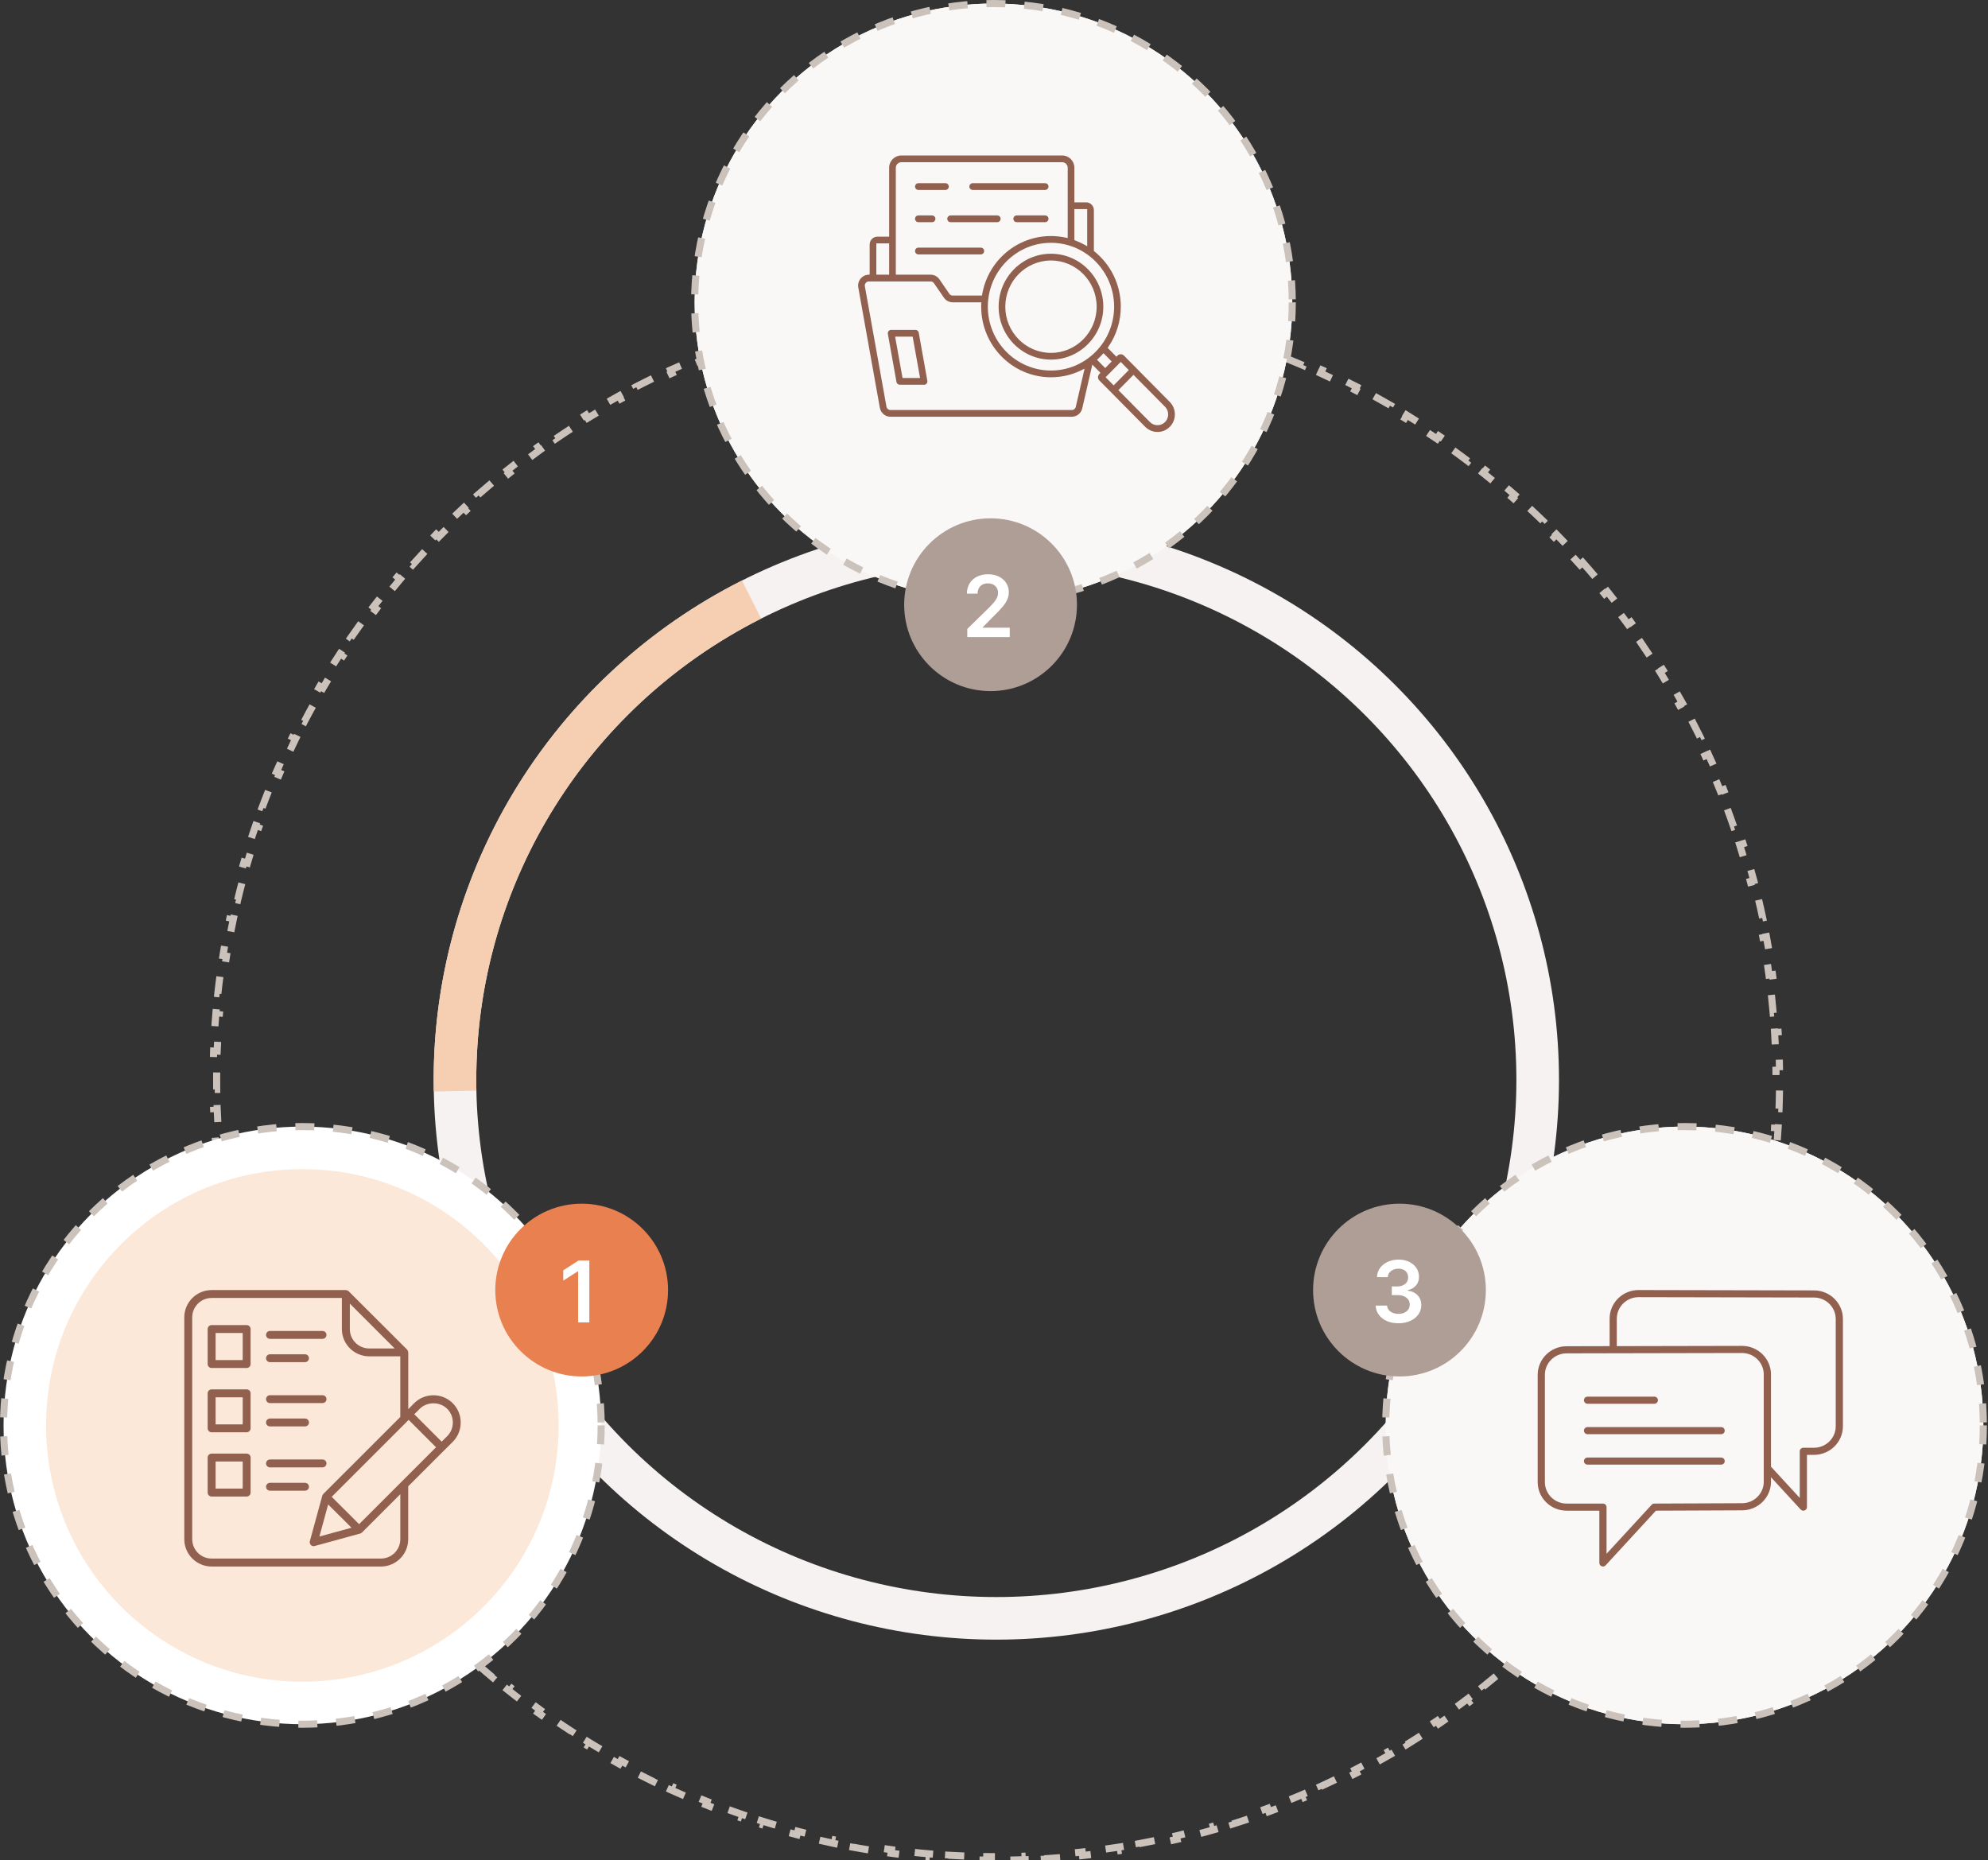 <svg width="420" height="393" viewBox="0 0 420 393" fill="none" xmlns="http://www.w3.org/2000/svg">
<rect x="0" y="0" width="420" height="393" fill="#333333" stroke="none"/>
<ellipse cx="210.493" cy="228.135" rx="114.372" ry="113.763" stroke="#F5F2F1" stroke-width="9"/>
<path d="M334.355 118.812C335.254 119.822 336.14 120.842 337.014 121.874L336.442 122.358C337.312 123.385 338.169 124.422 339.013 125.47L339.595 125C340.442 126.052 341.277 127.114 342.1 128.187L341.506 128.643C342.324 129.711 343.129 130.788 343.921 131.876L344.525 131.435C345.321 132.528 346.102 133.63 346.871 134.742L346.257 135.168C347.021 136.274 347.772 137.39 348.51 138.515L349.135 138.104C349.875 139.234 350.602 140.374 351.315 141.523L350.681 141.918C351.39 143.06 352.085 144.211 352.767 145.372L353.411 144.993C354.095 146.158 354.765 147.332 355.421 148.514L354.769 148.878C355.42 150.053 356.058 151.237 356.682 152.43L357.343 152.083C357.969 153.28 358.581 154.486 359.178 155.7L358.507 156.03C359.1 157.236 359.678 158.45 360.242 159.672L360.92 159.358C361.486 160.585 362.037 161.82 362.573 163.062L361.888 163.358C362.42 164.591 362.938 165.832 363.44 167.081L364.133 166.801C364.637 168.054 365.126 169.315 365.601 170.584L364.901 170.846C365.372 172.103 365.827 173.368 366.267 174.639L366.972 174.395C367.413 175.672 367.839 176.955 368.25 178.245L367.54 178.472C367.947 179.751 368.339 181.038 368.715 182.33L369.432 182.12C369.809 183.416 370.17 184.72 370.517 186.029L369.795 186.221C370.138 187.519 370.466 188.822 370.777 190.132L371.504 189.958C371.817 191.271 372.113 192.591 372.394 193.917L371.663 194.072C371.941 195.384 372.204 196.703 372.45 198.026L373.184 197.888C373.431 199.216 373.662 200.549 373.877 201.888L373.14 202.006C373.352 203.33 373.549 204.66 373.729 205.994L374.47 205.893C374.651 207.231 374.815 208.573 374.964 209.921L374.222 210.003C374.369 211.336 374.5 212.674 374.615 214.016L375.359 213.952C375.474 215.296 375.573 216.645 375.655 217.998L374.909 218.044C374.991 219.382 375.056 220.725 375.105 222.072L375.854 222.045C375.903 223.392 375.936 224.743 375.952 226.098H375.953L375.203 226.108C375.211 226.783 375.216 227.458 375.216 228.135C375.216 228.811 375.211 229.487 375.203 230.162L375.952 230.17C375.936 231.525 375.903 232.876 375.854 234.223L375.105 234.197C375.056 235.544 374.991 236.888 374.909 238.226L375.655 238.27C375.573 239.623 375.474 240.972 375.359 242.316L374.615 242.254C374.5 243.596 374.369 244.934 374.222 246.266L374.964 246.347C374.815 247.695 374.651 249.037 374.47 250.375L373.729 250.275C373.549 251.61 373.352 252.939 373.14 254.263L373.877 254.382C373.662 255.72 373.431 257.052 373.184 258.38L372.45 258.243C372.204 259.567 371.941 260.885 371.663 262.197L372.394 262.351C372.113 263.677 371.816 264.997 371.504 266.31L370.777 266.138C370.466 267.448 370.138 268.752 369.795 270.049L370.517 270.239C370.17 271.549 369.809 272.852 369.432 274.148L368.715 273.94C368.339 275.232 367.947 276.518 367.54 277.797L368.251 278.023C367.84 279.314 367.413 280.597 366.972 281.873L366.267 281.63C365.827 282.901 365.372 284.166 364.901 285.424L365.601 285.684C365.126 286.953 364.637 288.214 364.133 289.468L363.44 289.188C362.938 290.437 362.42 291.678 361.888 292.911L362.573 293.206C362.037 294.449 361.486 295.683 360.92 296.91L360.242 296.597C359.678 297.819 359.1 299.033 358.507 300.239L359.178 300.568C358.581 301.782 357.969 302.988 357.343 304.185L356.682 303.84C356.058 305.032 355.42 306.217 354.769 307.392L355.421 307.754C354.765 308.936 354.095 310.11 353.411 311.275L352.767 310.897C352.085 312.058 351.39 313.209 350.681 314.351L351.315 314.745C350.602 315.894 349.875 317.034 349.135 318.164L348.51 317.755C347.772 318.88 347.021 319.996 346.257 321.101L346.871 321.526C346.102 322.639 345.321 323.741 344.525 324.834L343.921 324.393C343.129 325.481 342.324 326.559 341.506 327.627L342.1 328.081C341.277 329.154 340.443 330.217 339.595 331.269L339.013 330.8C338.169 331.847 337.312 332.885 336.442 333.911L337.013 334.395C336.139 335.427 335.254 336.447 334.355 337.457L333.796 336.959C332.902 337.964 331.996 338.958 331.077 339.941L331.624 340.452C330.701 341.439 329.767 342.416 328.82 343.381L328.285 342.856C327.343 343.816 326.389 344.765 325.424 345.702L325.945 346.239C324.976 347.18 323.994 348.109 323.001 349.026L322.493 348.477C321.506 349.39 320.507 350.291 319.497 351.18L319.99 351.741C318.976 352.634 317.95 353.514 316.914 354.382L316.435 353.809C315.404 354.673 314.362 355.524 313.31 356.363L313.775 356.946C312.719 357.788 311.651 358.618 310.573 359.434L310.122 358.84C309.051 359.652 307.969 360.451 306.877 361.237L307.313 361.843C306.217 362.632 305.111 363.409 303.994 364.172L303.572 363.555C302.462 364.314 301.343 365.06 300.214 365.792L300.62 366.419C299.486 367.154 298.343 367.875 297.19 368.583L296.8 367.946C295.655 368.649 294.5 369.34 293.337 370.015L293.711 370.661C292.543 371.339 291.366 372.004 290.18 372.654L289.82 372C288.642 372.646 287.456 373.278 286.261 373.896L286.603 374.559C285.403 375.18 284.194 375.786 282.978 376.378L282.651 375.707C281.443 376.294 280.227 376.868 279.003 377.427L279.312 378.105C278.082 378.666 276.846 379.213 275.601 379.744L275.309 379.057C274.074 379.585 272.83 380.097 271.58 380.595L271.855 381.288C270.6 381.788 269.338 382.273 268.067 382.743L267.81 382.042C266.55 382.507 265.284 382.959 264.011 383.394L264.253 384.1C262.974 384.538 261.689 384.959 260.396 385.366L260.173 384.654C258.893 385.057 257.606 385.445 256.312 385.817L256.52 386.535C255.222 386.909 253.917 387.267 252.606 387.609L252.417 386.888C251.119 387.227 249.815 387.551 248.505 387.859L248.676 388.585C247.361 388.894 246.04 389.188 244.714 389.466L244.562 388.736C243.249 389.011 241.93 389.27 240.606 389.513L240.741 390.248C239.413 390.492 238.08 390.721 236.741 390.933L236.624 390.196C235.3 390.406 233.97 390.601 232.636 390.78L232.734 391.519C231.397 391.698 230.054 391.862 228.706 392.009L228.625 391.267C227.292 391.413 225.955 391.542 224.612 391.655L224.675 392.4C223.33 392.514 221.981 392.612 220.628 392.693L220.584 391.947C219.246 392.028 217.903 392.092 216.556 392.14L216.581 392.888C215.234 392.936 213.883 392.97 212.527 392.986L212.52 392.238C211.845 392.246 211.169 392.25 210.492 392.25C209.816 392.25 209.14 392.246 208.465 392.238L208.456 392.986C207.101 392.97 205.75 392.936 204.402 392.888L204.429 392.14C203.082 392.092 201.739 392.028 200.4 391.947L200.355 392.693C199.002 392.612 197.653 392.514 196.309 392.4L196.372 391.655C195.03 391.542 193.692 391.413 192.359 391.267L192.277 392.009C190.93 391.862 189.587 391.698 188.249 391.519L188.349 390.78C187.014 390.601 185.685 390.406 184.36 390.196L184.242 390.933C182.903 390.721 181.57 390.492 180.242 390.248L180.378 389.513C179.054 389.27 177.735 389.011 176.423 388.736L176.27 389.466C174.943 389.188 173.622 388.894 172.308 388.585L172.479 387.859C171.169 387.551 169.865 387.227 168.567 386.888L168.377 387.609C167.066 387.267 165.762 386.909 164.464 386.535L164.672 385.817C163.379 385.445 162.092 385.057 160.812 384.654L160.587 385.366C159.295 384.959 158.009 384.538 156.73 384.1L156.974 383.394C155.7 382.959 154.434 382.507 153.175 382.042L152.916 382.743C151.646 382.273 150.383 381.788 149.128 381.288L149.404 380.595C148.154 380.097 146.911 379.585 145.676 379.057L145.383 379.744C144.138 379.213 142.901 378.666 141.672 378.105L141.981 377.427C140.757 376.868 139.541 376.294 138.333 375.707L138.006 376.378C136.789 375.786 135.581 375.18 134.381 374.559L134.724 373.896C133.528 373.278 132.342 372.646 131.164 372L130.804 372.654C129.618 372.004 128.44 371.339 127.272 370.661L127.648 370.015C126.485 369.34 125.33 368.649 124.185 367.946L123.793 368.583C122.64 367.875 121.497 367.154 120.363 366.419L120.771 365.792C119.641 365.06 118.522 364.314 117.412 363.555L116.989 364.172C115.873 363.409 114.766 362.632 113.67 361.843L114.107 361.237C113.016 360.451 111.934 359.652 110.862 358.84L110.41 359.434C109.333 358.618 108.265 357.789 107.209 356.947L107.675 356.362C106.623 355.524 105.581 354.673 104.55 353.809L104.069 354.382C103.033 353.514 102.007 352.634 100.993 351.741L101.488 351.18C100.478 350.291 99.479 349.39 98.491 348.477L97.982 349.026C96.99 348.109 96.008 347.18 95.038 346.239L95.561 345.702C94.595 344.765 93.641 343.816 92.699 342.856L92.164 343.38C91.218 342.415 90.282 341.439 89.359 340.452L89.907 339.941C88.989 338.958 88.083 337.964 87.189 336.959L86.628 337.457C85.73 336.447 84.844 335.427 83.971 334.395L84.543 333.911C83.674 332.885 82.816 331.847 81.972 330.8L81.389 331.269C80.541 330.217 79.706 329.154 78.884 328.081L79.478 327.627C78.661 326.559 77.856 325.481 77.064 324.393L76.458 324.833C75.663 323.741 74.881 322.638 74.112 321.526L74.728 321.101C73.963 319.995 73.212 318.879 72.475 317.754L71.85 318.163C71.109 317.033 70.381 315.894 69.668 314.745L70.304 314.351C69.595 313.209 68.899 312.058 68.218 310.897L67.572 311.275C66.888 310.11 66.219 308.936 65.562 307.754L66.216 307.392C65.564 306.217 64.926 305.032 64.303 303.84L63.641 304.185C63.015 302.988 62.403 301.782 61.806 300.568L62.477 300.239C61.885 299.033 61.306 297.819 60.742 296.597L60.063 296.91C59.498 295.683 58.947 294.449 58.41 293.206L59.097 292.911C58.564 291.678 58.047 290.437 57.544 289.188L56.851 289.468C56.346 288.214 55.857 286.954 55.383 285.685L56.083 285.424C55.613 284.166 55.158 282.901 54.718 281.63L54.012 281.873C53.57 280.597 53.143 279.314 52.732 278.023L53.445 277.797C53.038 276.518 52.646 275.232 52.27 273.94L51.552 274.148C51.174 272.852 50.813 271.549 50.467 270.239L51.19 270.048C50.847 268.751 50.519 267.447 50.207 266.138L49.48 266.31C49.167 264.997 48.871 263.677 48.59 262.351L49.321 262.197C49.043 260.885 48.781 259.567 48.534 258.243L47.8 258.38C47.553 257.052 47.321 255.719 47.106 254.381L47.845 254.263C47.632 252.939 47.435 251.61 47.255 250.275L46.514 250.375C46.333 249.037 46.168 247.695 46.02 246.347L46.763 246.266C46.616 244.934 46.484 243.596 46.369 242.254L45.624 242.316C45.509 240.972 45.41 239.623 45.328 238.27L46.075 238.225C45.994 236.887 45.928 235.544 45.879 234.197L45.13 234.223C45.081 232.876 45.048 231.525 45.031 230.17L45.781 230.162L45.769 228.135C45.769 227.458 45.773 226.782 45.781 226.107L45.031 226.098C45.048 224.743 45.081 223.392 45.13 222.045L45.879 222.072C45.928 220.725 45.994 219.382 46.075 218.044L45.328 217.998C45.41 216.645 45.509 215.296 45.624 213.952L46.369 214.015C46.484 212.673 46.616 211.335 46.763 210.003L46.02 209.921C46.168 208.573 46.333 207.231 46.514 205.893L47.255 205.994C47.435 204.659 47.632 203.33 47.845 202.006L47.106 201.888C47.321 200.549 47.553 199.216 47.8 197.888L48.534 198.026C48.781 196.703 49.043 195.384 49.321 194.072L48.59 193.917C48.871 192.591 49.167 191.271 49.48 189.958L50.207 190.132C50.519 188.822 50.847 187.519 51.19 186.221L50.467 186.029C50.813 184.72 51.174 183.416 51.552 182.12L52.27 182.33C52.646 181.038 53.038 179.751 53.445 178.472L52.733 178.245C53.144 176.955 53.57 175.672 54.012 174.395L54.718 174.639C55.158 173.368 55.613 172.103 56.083 170.846L55.383 170.583C55.857 169.315 56.346 168.054 56.851 166.801L57.544 167.081C58.047 165.832 58.564 164.591 59.097 163.358L58.41 163.062C58.947 161.82 59.498 160.585 60.063 159.358L60.742 159.672C61.306 158.45 61.885 157.236 62.477 156.03L61.806 155.7C62.403 154.486 63.015 153.28 63.641 152.083L64.303 152.43C64.926 151.237 65.564 150.053 66.216 148.878L65.562 148.514C66.219 147.332 66.888 146.158 67.572 144.993L68.218 145.372C68.899 144.211 69.595 143.06 70.304 141.918L69.668 141.523C70.381 140.374 71.109 139.235 71.85 138.105L72.475 138.515C73.212 137.39 73.963 136.274 74.728 135.168L74.112 134.742C74.881 133.63 75.664 132.528 76.459 131.435L77.064 131.876C77.855 130.788 78.661 129.71 79.478 128.642L78.884 128.187C79.706 127.114 80.541 126.051 81.389 124.999L81.973 125.47C82.817 124.422 83.674 123.385 84.543 122.358L83.971 121.874C84.434 121.327 84.9 120.784 85.37 120.243L86.628 118.812L87.189 119.31C88.083 118.305 88.989 117.312 89.907 116.329L89.359 115.816C90.258 114.855 91.168 113.904 92.09 112.964L92.164 112.888L92.699 113.414C93.641 112.454 94.595 111.504 95.561 110.567L95.038 110.029C96.008 109.088 96.991 108.16 97.983 107.242L98.491 107.792C99.479 106.879 100.478 105.978 101.488 105.09L100.993 104.527C102.007 103.635 103.033 102.755 104.069 101.887L104.55 102.46C105.581 101.596 106.623 100.746 107.675 99.907L107.209 99.321C108.265 98.479 109.333 97.65 110.41 96.834L110.862 97.43C111.934 96.618 113.016 95.818 114.107 95.032L113.67 94.426C114.766 93.636 115.873 92.86 116.989 92.097L117.412 92.714C118.522 91.955 119.641 91.209 120.771 90.477L120.363 89.85C121.497 89.115 122.64 88.394 123.793 87.686L124.185 88.323C125.33 87.62 126.485 86.93 127.648 86.254L127.272 85.607C128.44 84.929 129.618 84.265 130.804 83.614L131.164 84.269C132.342 83.623 133.528 82.991 134.724 82.373L134.381 81.709C135.581 81.088 136.789 80.482 138.006 79.89L138.333 80.562C139.541 79.975 140.758 79.402 141.982 78.844L141.672 78.163C142.901 77.602 144.138 77.056 145.383 76.524L145.676 77.212C146.911 76.685 148.154 76.172 149.404 75.675L149.127 74.98C150.382 74.481 151.645 73.996 152.915 73.526L153.175 74.227C154.434 73.762 155.7 73.311 156.974 72.876L156.731 72.168C158.009 71.731 159.294 71.309 160.586 70.902L160.812 71.615C162.092 71.212 163.379 70.824 164.672 70.452L164.464 69.733C165.762 69.359 167.066 69.002 168.377 68.659L168.567 69.383C169.865 69.043 171.169 68.719 172.479 68.411L172.308 67.683C173.622 67.374 174.943 67.081 176.27 66.803L176.423 67.534C177.735 67.259 179.054 66.999 180.378 66.756L180.242 66.02C181.57 65.776 182.903 65.547 184.242 65.335L184.36 66.073C185.685 65.863 187.014 65.668 188.349 65.489L188.249 64.749C189.587 64.57 190.93 64.407 192.278 64.26L192.359 65.003C193.692 64.857 195.03 64.728 196.372 64.614L196.309 63.869C197.653 63.755 199.002 63.657 200.355 63.576L200.4 64.322C201.739 64.242 203.082 64.177 204.429 64.129L204.402 63.381C205.75 63.332 207.101 63.298 208.456 63.282L208.465 64.031C209.14 64.023 209.816 64.019 210.492 64.019C211.169 64.019 211.845 64.023 212.52 64.031L212.527 63.282C213.883 63.298 215.234 63.332 216.581 63.381L216.556 64.129C217.903 64.177 219.245 64.242 220.584 64.322L220.628 63.576C221.981 63.657 223.33 63.755 224.675 63.869L224.612 64.614C225.955 64.728 227.292 64.857 228.625 65.003L228.706 64.26C230.054 64.407 231.397 64.57 232.734 64.749L232.636 65.489C233.97 65.668 235.3 65.863 236.624 66.073L236.741 65.335C238.08 65.547 239.413 65.776 240.741 66.02L240.606 66.756C241.93 66.999 243.249 67.259 244.562 67.534L244.714 66.803C246.04 67.081 247.361 67.374 248.676 67.683L248.505 68.411C249.815 68.719 251.119 69.043 252.417 69.383L252.606 68.659C253.917 69.002 255.222 69.359 256.52 69.733L256.312 70.452C257.606 70.824 258.893 71.212 260.173 71.615L260.397 70.902C261.69 71.309 262.975 71.731 264.253 72.168L264.011 72.876C265.284 73.311 266.551 73.762 267.81 74.227L268.068 73.526C269.338 73.996 270.601 74.481 271.856 74.98L271.58 75.675C272.83 76.172 274.074 76.686 275.309 77.213L275.601 76.524C276.846 77.056 278.082 77.602 279.312 78.163L279.003 78.844C280.227 79.402 281.444 79.975 282.651 80.562L282.978 79.89C284.194 80.482 285.403 81.088 286.603 81.709L286.261 82.373C287.456 82.991 288.642 83.623 289.82 84.269L290.18 83.614C291.366 84.265 292.543 84.929 293.711 85.607L293.337 86.254C294.5 86.93 295.655 87.62 296.8 88.323L297.19 87.686C298.343 88.394 299.486 89.115 300.62 89.85L300.214 90.477C301.343 91.209 302.463 91.955 303.572 92.714L303.994 92.097C305.111 92.86 306.217 93.636 307.313 94.426L306.877 95.032C307.969 95.818 309.051 96.618 310.122 97.43L310.573 96.834C311.651 97.65 312.719 98.48 313.775 99.322L313.31 99.907C314.362 100.746 315.404 101.596 316.435 102.46L316.914 101.887C317.95 102.755 318.976 103.635 319.99 104.527L319.497 105.09C320.507 105.978 321.506 106.88 322.493 107.793L323.001 107.243C323.993 108.16 324.976 109.088 325.945 110.029L325.424 110.568C326.389 111.505 327.343 112.454 328.285 113.414L328.82 112.888V112.888C329.767 113.852 330.701 114.829 331.624 115.816H331.625L331.077 116.329C331.995 117.312 332.902 118.305 333.796 119.31L334.355 118.812Z" stroke="#CCC2BC" stroke-width="1.5" stroke-dasharray="4 4"/>
<path d="M158.779 126.665C139.569 136.351 123.499 151.236 112.418 169.606C101.338 187.977 95.697 209.086 96.146 230.504" stroke="#F6CEB2" stroke-width="9"/>
<circle cx="209.884" cy="63.878" r="63.128" fill="white"/>
<circle cx="209.884" cy="63.878" r="63.128" fill="#F9F8F7"/>
<circle cx="209.884" cy="63.878" r="63.128" stroke="#CCC2BC" stroke-width="1.5" stroke-dasharray="4 4"/>
<circle cx="355.89" cy="301.138" r="63.128" fill="white"/>
<circle cx="355.89" cy="301.138" r="63.128" fill="#F9F8F7"/>
<circle cx="355.89" cy="301.138" r="63.128" stroke="#CCC2BC" stroke-width="1.5" stroke-dasharray="4 4"/>
<circle cx="63.878" cy="301.138" r="63.128" fill="white" stroke="#CCC2BC" stroke-width="1.5" stroke-dasharray="4 4"/>
<ellipse cx="63.877" cy="301.138" rx="54.144" ry="54.144" fill="#FBE8D9"/>
<g clip-path="url(#clip0_4198_15615)">
<path d="M335.394 296.562C334.976 296.562 334.634 296.224 334.634 295.812C334.634 295.399 334.976 295.061 335.394 295.061H349.507C349.925 295.061 350.267 295.399 350.267 295.812C350.267 296.224 349.925 296.562 349.507 296.562H335.394Z" fill="#91604E"/>
<path d="M335.394 302.995C334.976 302.995 334.634 302.657 334.634 302.245C334.634 301.832 334.976 301.494 335.394 301.494H363.62C364.038 301.494 364.38 301.832 364.38 302.245C364.38 302.657 364.038 302.995 363.62 302.995H335.394Z" fill="#91604E"/>
<path d="M335.394 309.428C334.976 309.428 334.634 309.091 334.634 308.678C334.634 308.265 334.976 307.927 335.394 307.927H363.62C364.038 307.927 364.38 308.265 364.38 308.678C364.38 309.091 364.038 309.428 363.62 309.428H335.394Z" fill="#91604E"/>
<path d="M338.651 330.947C338.558 330.947 338.466 330.931 338.379 330.899C338.086 330.787 337.891 330.508 337.891 330.197V319.153H330.975C327.604 319.153 324.863 316.446 324.863 313.117V290.451C324.863 287.121 327.604 284.414 330.975 284.414L340.062 284.393V278.576C340.062 275.247 342.803 272.54 346.174 272.54L383.237 272.615C386.608 272.615 389.349 275.322 389.349 278.651V301.323C389.349 304.652 386.608 307.359 383.237 307.359H381.75V318.403C381.75 318.708 381.555 318.992 381.261 319.105C381.175 319.137 381.082 319.153 380.99 319.153C380.778 319.153 380.572 319.062 380.426 318.907L374.151 312.087V313.042C374.151 316.371 371.409 319.078 368.039 319.078L349.843 319.153L339.21 330.706C339.069 330.862 338.862 330.953 338.645 330.953L338.651 330.947ZM330.975 285.915C328.44 285.915 326.383 287.952 326.383 290.451V313.117C326.383 315.615 328.44 317.652 330.975 317.652H338.651C339.069 317.652 339.411 317.99 339.411 318.403V328.256L348.942 317.899C349.084 317.743 349.29 317.652 349.502 317.652L368.033 317.577C370.568 317.577 372.625 315.545 372.625 313.042V290.376C372.625 287.872 370.568 285.84 368.033 285.84L340.817 285.894L330.97 285.915H330.975ZM368.039 284.339C371.409 284.339 374.151 287.046 374.151 290.376V309.857L380.23 316.462V306.609C380.23 306.196 380.572 305.858 380.99 305.858H383.237C385.767 305.858 387.829 303.826 387.829 301.323V278.656C387.829 276.158 385.772 274.121 383.237 274.121L346.169 274.046C343.639 274.046 341.576 276.083 341.576 278.581V284.393L368.033 284.339H368.039Z" fill="#91604E"/>
</g>
<g clip-path="url(#clip1_4198_15615)">
<path d="M44.707 330.947C41.526 330.947 38.935 328.362 38.935 325.176V278.316C38.935 275.136 41.52 272.545 44.707 272.545H73.018C73.058 272.556 73.114 272.573 73.182 272.573C73.216 272.573 73.262 272.585 73.313 272.602L73.381 272.624L73.398 272.636L73.437 272.647C73.5 272.675 73.556 272.715 73.63 272.777L73.693 272.828L85.963 285.079L86.019 285.147C86.059 285.193 86.11 285.266 86.161 285.374L86.195 285.47C86.212 285.521 86.229 285.589 86.235 285.674V285.72L86.252 285.765V297.715L87.488 296.457C88.577 295.368 90.028 294.768 91.57 294.768C93.113 294.768 94.564 295.363 95.647 296.451C96.736 297.54 97.331 298.985 97.331 300.527C97.331 302.069 96.73 303.521 95.647 304.615L93.907 306.338L86.241 314.003V325.182C86.241 328.362 83.655 330.953 80.468 330.953H44.707V330.947ZM44.707 274.212C42.444 274.212 40.607 276.054 40.607 278.31V325.171C40.607 327.433 42.444 329.269 44.707 329.269H80.474C82.736 329.269 84.574 327.433 84.574 325.171V315.669L76.494 323.748L76.431 323.799C76.386 323.838 76.312 323.889 76.221 323.935C76.17 323.952 76.136 323.963 76.097 323.98L66.486 326.616C66.406 326.639 66.327 326.65 66.27 326.65C66.049 326.65 65.839 326.565 65.681 326.406C65.471 326.197 65.386 325.885 65.46 325.596L68.085 316.004L68.108 315.958L68.13 315.902C68.192 315.76 68.243 315.675 68.317 315.607L84.568 299.359V286.542H77.996C74.815 286.542 72.224 283.957 72.224 280.771V274.212H44.707ZM67.478 324.615L74.26 322.756L71.884 320.369L71.861 320.352C71.861 320.352 71.816 320.318 71.793 320.295L69.326 317.835L67.478 324.621V324.615ZM70.081 316.225L72.882 319.025C72.944 319.076 72.961 319.099 72.978 319.11L75.87 322.002L92.121 305.754L86.337 299.966L70.081 316.219V316.225ZM91.57 296.468C90.465 296.468 89.41 296.893 88.673 297.63L87.522 298.781L93.311 304.569L94.474 303.419C95.245 302.648 95.67 301.616 95.67 300.522C95.67 299.428 95.245 298.396 94.474 297.625C93.731 296.888 92.671 296.463 91.57 296.463V296.468ZM73.908 280.788C73.908 283.05 75.745 284.886 78.007 284.886H83.388L73.908 275.402V280.782V280.788Z" fill="#91604E"/>
<path d="M44.707 289.008C44.247 289.008 43.873 288.634 43.873 288.174V280.776C43.873 280.317 44.247 279.943 44.707 279.943H52.106C52.333 279.943 52.548 280.034 52.707 280.192C52.86 280.351 52.945 280.555 52.94 280.771V288.174C52.94 288.634 52.565 289.008 52.106 289.008H44.707ZM45.546 287.341H51.267L51.278 286.944V281.615H45.551V287.341H45.546Z" fill="#91604E"/>
<path d="M57.04 282.851C56.58 282.851 56.206 282.477 56.206 282.018C56.206 281.559 56.58 281.185 57.04 281.185H68.142C68.601 281.185 68.975 281.559 68.975 282.018C68.975 282.477 68.601 282.851 68.142 282.851H57.04Z" fill="#91604E"/>
<path d="M57.04 287.778C56.58 287.778 56.206 287.404 56.206 286.944C56.206 286.485 56.58 286.111 57.04 286.111H64.439C64.898 286.111 65.273 286.485 65.273 286.944C65.273 287.404 64.898 287.778 64.439 287.778H57.04Z" fill="#91604E"/>
<path d="M44.707 302.591C44.247 302.591 43.873 302.217 43.873 301.757V294.359C43.873 293.9 44.247 293.526 44.707 293.526H52.106C52.333 293.526 52.548 293.617 52.707 293.775C52.86 293.934 52.945 294.138 52.94 294.354V301.757C52.94 302.217 52.565 302.591 52.106 302.591H44.707ZM45.546 300.918H51.267L51.278 300.522V295.193H45.551V300.918H45.546Z" fill="#91604E"/>
<path d="M57.04 296.423C56.58 296.423 56.206 296.049 56.206 295.59C56.206 295.13 56.58 294.756 57.04 294.756H68.142C68.601 294.756 68.975 295.13 68.975 295.59C68.975 296.049 68.601 296.423 68.142 296.423H57.04Z" fill="#91604E"/>
<path d="M57.04 301.349C56.58 301.349 56.206 300.975 56.206 300.516C56.206 300.057 56.58 299.683 57.04 299.683H64.439C64.898 299.683 65.273 300.057 65.273 300.516C65.273 300.975 64.898 301.349 64.439 301.349H57.04Z" fill="#91604E"/>
<path d="M44.707 316.163C44.247 316.163 43.873 315.788 43.873 315.329V307.931C43.873 307.472 44.247 307.098 44.707 307.098H52.106C52.333 307.098 52.543 307.188 52.707 307.347C52.86 307.506 52.945 307.71 52.945 307.925V315.329C52.945 315.788 52.571 316.163 52.112 316.163H44.712H44.707ZM45.546 314.49H51.267L51.278 314.093V308.764H45.551V314.49H45.546Z" fill="#91604E"/>
<path d="M57.04 310.006C56.58 310.006 56.206 309.632 56.206 309.173C56.206 308.713 56.58 308.339 57.04 308.339H68.142C68.601 308.339 68.975 308.713 68.975 309.173C68.975 309.632 68.601 310.006 68.142 310.006H57.04Z" fill="#91604E"/>
<path d="M57.04 314.932C56.58 314.932 56.206 314.558 56.206 314.099C56.206 313.64 56.58 313.266 57.04 313.266H64.439C64.898 313.266 65.273 313.64 65.273 314.099C65.273 314.558 64.898 314.932 64.439 314.932H57.04Z" fill="#91604E"/>
</g>
<g clip-path="url(#clip2_4198_15615)">
<path d="M244.54 91.254C243.559 91.254 242.633 90.868 241.942 90.169L232.256 80.373C231.89 80.003 231.885 79.397 232.246 79.021L232.49 78.764L230.772 77.026L228.647 86.261C228.402 87.315 227.487 88.045 226.42 88.045H188.13C187.026 88.045 186.081 87.248 185.882 86.148L181.332 60.752C181.21 60.068 181.383 59.394 181.825 58.859C182.232 58.366 182.776 58.083 183.401 58.037L183.732 58.011V51.65C183.732 50.74 184.464 49.995 185.369 49.995H187.85V35.438C187.85 34.008 188.999 32.851 190.408 32.851H224.427C225.84 32.851 226.984 34.014 226.984 35.438V42.745H229.465C230.365 42.745 231.102 43.485 231.102 44.4V53.029L231.234 53.136C234.763 55.99 236.786 60.237 236.786 64.788C236.786 67.822 235.887 70.748 234.178 73.247L234.01 73.493L235.856 75.36L236.11 75.113C236.288 74.938 236.527 74.841 236.776 74.841C237.025 74.841 237.269 74.944 237.453 75.124L247.138 84.919C247.83 85.618 248.211 86.549 248.211 87.546C248.211 88.544 247.83 89.475 247.138 90.174C246.447 90.873 245.526 91.259 244.545 91.259L244.54 91.254ZM236.278 82.425L242.944 89.166C243.366 89.593 243.935 89.829 244.54 89.829C245.145 89.829 245.714 89.593 246.136 89.166C246.564 88.734 246.797 88.163 246.797 87.546C246.797 86.93 246.564 86.359 246.136 85.932L239.471 79.191L236.273 82.425H236.278ZM183.579 59.456C183.305 59.456 183.086 59.559 182.908 59.775C182.73 59.991 182.669 60.227 182.72 60.5L187.276 85.901C187.352 86.328 187.708 86.626 188.135 86.626H226.43C226.847 86.626 227.187 86.354 227.279 85.942L229.135 77.885L228.463 78.214C226.45 79.201 224.289 79.705 222.042 79.705C213.907 79.705 207.292 73.015 207.292 64.788C207.292 64.603 207.292 64.423 207.303 64.238L207.318 63.868H201.283C200.52 63.868 199.839 63.508 199.407 62.875L197.327 59.842C197.154 59.59 196.91 59.461 196.61 59.461H183.579V59.456ZM233.578 79.695L235.282 81.417L238.48 78.183L236.776 76.46L233.578 79.695ZM222.037 51.296C214.68 51.296 208.696 57.348 208.696 64.788C208.696 72.229 214.68 78.281 222.037 78.281C229.394 78.281 235.378 72.229 235.378 64.788C235.378 57.348 229.394 51.296 222.037 51.296ZM232.882 74.892C232.612 75.19 232.328 75.478 232.033 75.751L231.758 76.003L233.492 77.756L234.865 76.368L233.131 74.614L232.882 74.892ZM190.408 34.276C189.772 34.276 189.258 34.795 189.258 35.438V58.032H196.6C197.363 58.032 198.044 58.397 198.476 59.024L200.556 62.058C200.729 62.31 200.973 62.438 201.273 62.438H207.46L207.511 62.14C208.772 55.029 214.878 49.866 222.032 49.866C223.074 49.866 224.116 49.979 225.138 50.2L225.571 50.293V35.438C225.571 34.795 225.057 34.276 224.421 34.276H190.408ZM185.14 58.032H187.85V51.424H185.14V58.032ZM226.984 50.73L227.213 50.817C227.884 51.075 228.54 51.378 229.16 51.727L229.689 52.026V44.169H226.979V50.73H226.984ZM190.087 81.284C189.747 81.284 189.457 81.037 189.396 80.697L187.576 70.537C187.54 70.326 187.596 70.115 187.728 69.951C187.86 69.786 188.059 69.694 188.267 69.694H193.407C193.748 69.694 194.038 69.94 194.099 70.28L195.919 80.44C195.954 80.651 195.899 80.862 195.766 81.026C195.634 81.191 195.436 81.284 195.222 81.284H190.082H190.087ZM190.677 79.859H194.383L192.817 71.123H189.111L190.677 79.859ZM222.037 75.972C215.941 75.972 210.979 70.953 210.979 64.788C210.979 58.623 215.941 53.604 222.037 53.604C228.133 53.604 233.095 58.623 233.095 64.788C233.095 70.953 228.133 75.972 222.037 75.972ZM222.037 55.034C216.719 55.034 212.387 59.41 212.387 64.793C212.387 70.177 216.714 74.553 222.037 74.553C227.36 74.553 231.687 70.177 231.687 64.793C231.687 59.41 227.36 55.034 222.037 55.034ZM194.028 53.748C193.641 53.748 193.321 53.429 193.321 53.034C193.321 52.638 193.636 52.319 194.028 52.319H207.211C207.598 52.319 207.918 52.638 207.918 53.034C207.918 53.429 207.603 53.748 207.211 53.748H194.028ZM214.797 46.94C214.41 46.94 214.09 46.622 214.09 46.226C214.09 45.83 214.405 45.511 214.797 45.511H220.807C221.193 45.511 221.513 45.83 221.513 46.226C221.513 46.622 221.198 46.94 220.807 46.94H214.797ZM200.835 46.94C200.449 46.94 200.129 46.622 200.129 46.226C200.129 45.83 200.444 45.511 200.835 45.511H210.689C211.075 45.511 211.395 45.83 211.395 46.226C211.395 46.622 211.08 46.94 210.689 46.94H200.835ZM194.028 46.94C193.641 46.94 193.321 46.622 193.321 46.226C193.321 45.83 193.636 45.511 194.028 45.511H196.915C197.302 45.511 197.622 45.83 197.622 46.226C197.622 46.622 197.307 46.94 196.915 46.94H194.028ZM205.503 40.127C205.116 40.127 204.796 39.809 204.796 39.413C204.796 39.017 205.111 38.698 205.503 38.698H220.807C221.193 38.698 221.513 39.017 221.513 39.413C221.513 39.809 221.198 40.127 220.807 40.127H205.503ZM194.028 40.127C193.641 40.127 193.321 39.809 193.321 39.413C193.321 39.017 193.636 38.698 194.028 38.698H199.742C200.129 38.698 200.449 39.017 200.449 39.413C200.449 39.809 200.134 40.127 199.742 40.127H194.028Z" fill="#91604E"/>
</g>
<circle cx="122.888" cy="272.545" r="18.251" fill="#E8814F"/>
<path d="M124.509 266.287V279.378H122.138V268.594H122.061L118.999 270.55V268.377L122.253 266.287H124.509Z" fill="white"/>
<circle cx="209.275" cy="127.755" r="18.251" fill="#AF9E95"/>
<path d="M204.355 134.588V132.875L208.9 128.42C209.334 127.981 209.696 127.591 209.986 127.25C210.276 126.909 210.493 126.579 210.638 126.259C210.783 125.94 210.855 125.599 210.855 125.237C210.855 124.823 210.762 124.47 210.574 124.176C210.387 123.877 210.129 123.647 209.801 123.485C209.473 123.323 209.1 123.242 208.682 123.242C208.252 123.242 207.875 123.332 207.551 123.511C207.227 123.686 206.975 123.935 206.797 124.259C206.622 124.583 206.534 124.968 206.534 125.416H204.278C204.278 124.585 204.468 123.862 204.847 123.249C205.226 122.635 205.748 122.16 206.413 121.823C207.082 121.487 207.849 121.318 208.714 121.318C209.592 121.318 210.363 121.482 211.028 121.811C211.693 122.139 212.208 122.588 212.575 123.159C212.946 123.73 213.131 124.382 213.131 125.115C213.131 125.605 213.037 126.087 212.85 126.56C212.662 127.033 212.332 127.557 211.859 128.132C211.39 128.708 210.732 129.404 209.884 130.222L207.627 132.517V132.607H213.329V134.588H204.355Z" fill="white"/>
<circle cx="295.663" cy="272.545" r="18.251" fill="#AF9E95"/>
<path d="M295.441 279.557C294.52 279.557 293.702 279.399 292.986 279.084C292.274 278.768 291.712 278.329 291.299 277.767C290.885 277.204 290.666 276.555 290.64 275.817H293.044C293.065 276.171 293.182 276.48 293.395 276.744C293.608 277.004 293.892 277.207 294.245 277.351C294.599 277.496 294.995 277.569 295.434 277.569C295.903 277.569 296.318 277.488 296.681 277.326C297.043 277.16 297.326 276.93 297.531 276.636C297.735 276.342 297.835 276.003 297.831 275.619C297.835 275.223 297.733 274.873 297.524 274.571C297.316 274.268 297.013 274.032 296.617 273.861C296.225 273.691 295.752 273.606 295.198 273.606H294.041V271.778H295.198C295.654 271.778 296.052 271.699 296.393 271.541C296.738 271.383 297.009 271.162 297.205 270.876C297.401 270.587 297.497 270.252 297.492 269.873C297.497 269.502 297.414 269.18 297.243 268.908C297.077 268.631 296.84 268.415 296.534 268.262C296.231 268.109 295.875 268.032 295.466 268.032C295.066 268.032 294.695 268.104 294.354 268.249C294.013 268.394 293.738 268.601 293.529 268.869C293.321 269.133 293.21 269.449 293.197 269.815H290.915C290.932 269.082 291.143 268.439 291.548 267.885C291.957 267.327 292.502 266.892 293.184 266.581C293.866 266.266 294.631 266.108 295.479 266.108C296.353 266.108 297.111 266.272 297.755 266.6C298.402 266.924 298.903 267.361 299.257 267.91C299.61 268.46 299.787 269.067 299.787 269.732C299.791 270.469 299.574 271.087 299.135 271.586C298.701 272.084 298.13 272.41 297.422 272.564V272.666C298.343 272.794 299.048 273.135 299.538 273.689C300.032 274.239 300.277 274.922 300.273 275.741C300.273 276.474 300.064 277.13 299.647 277.709C299.233 278.285 298.662 278.736 297.934 279.065C297.209 279.393 296.378 279.557 295.441 279.557Z" fill="white"/>
<defs>
<clipPath id="clip0_4198_15615">
<rect width="64.486" height="58.403" fill="white" transform="translate(324.863 272.545)"/>
</clipPath>
<clipPath id="clip1_4198_15615">
<rect width="58.403" height="58.403" fill="white" transform="translate(38.935 272.545)"/>
</clipPath>
<clipPath id="clip2_4198_15615">
<rect width="66.919" height="58.403" fill="white" transform="translate(181.291 32.851)"/>
</clipPath>
</defs>
</svg>
